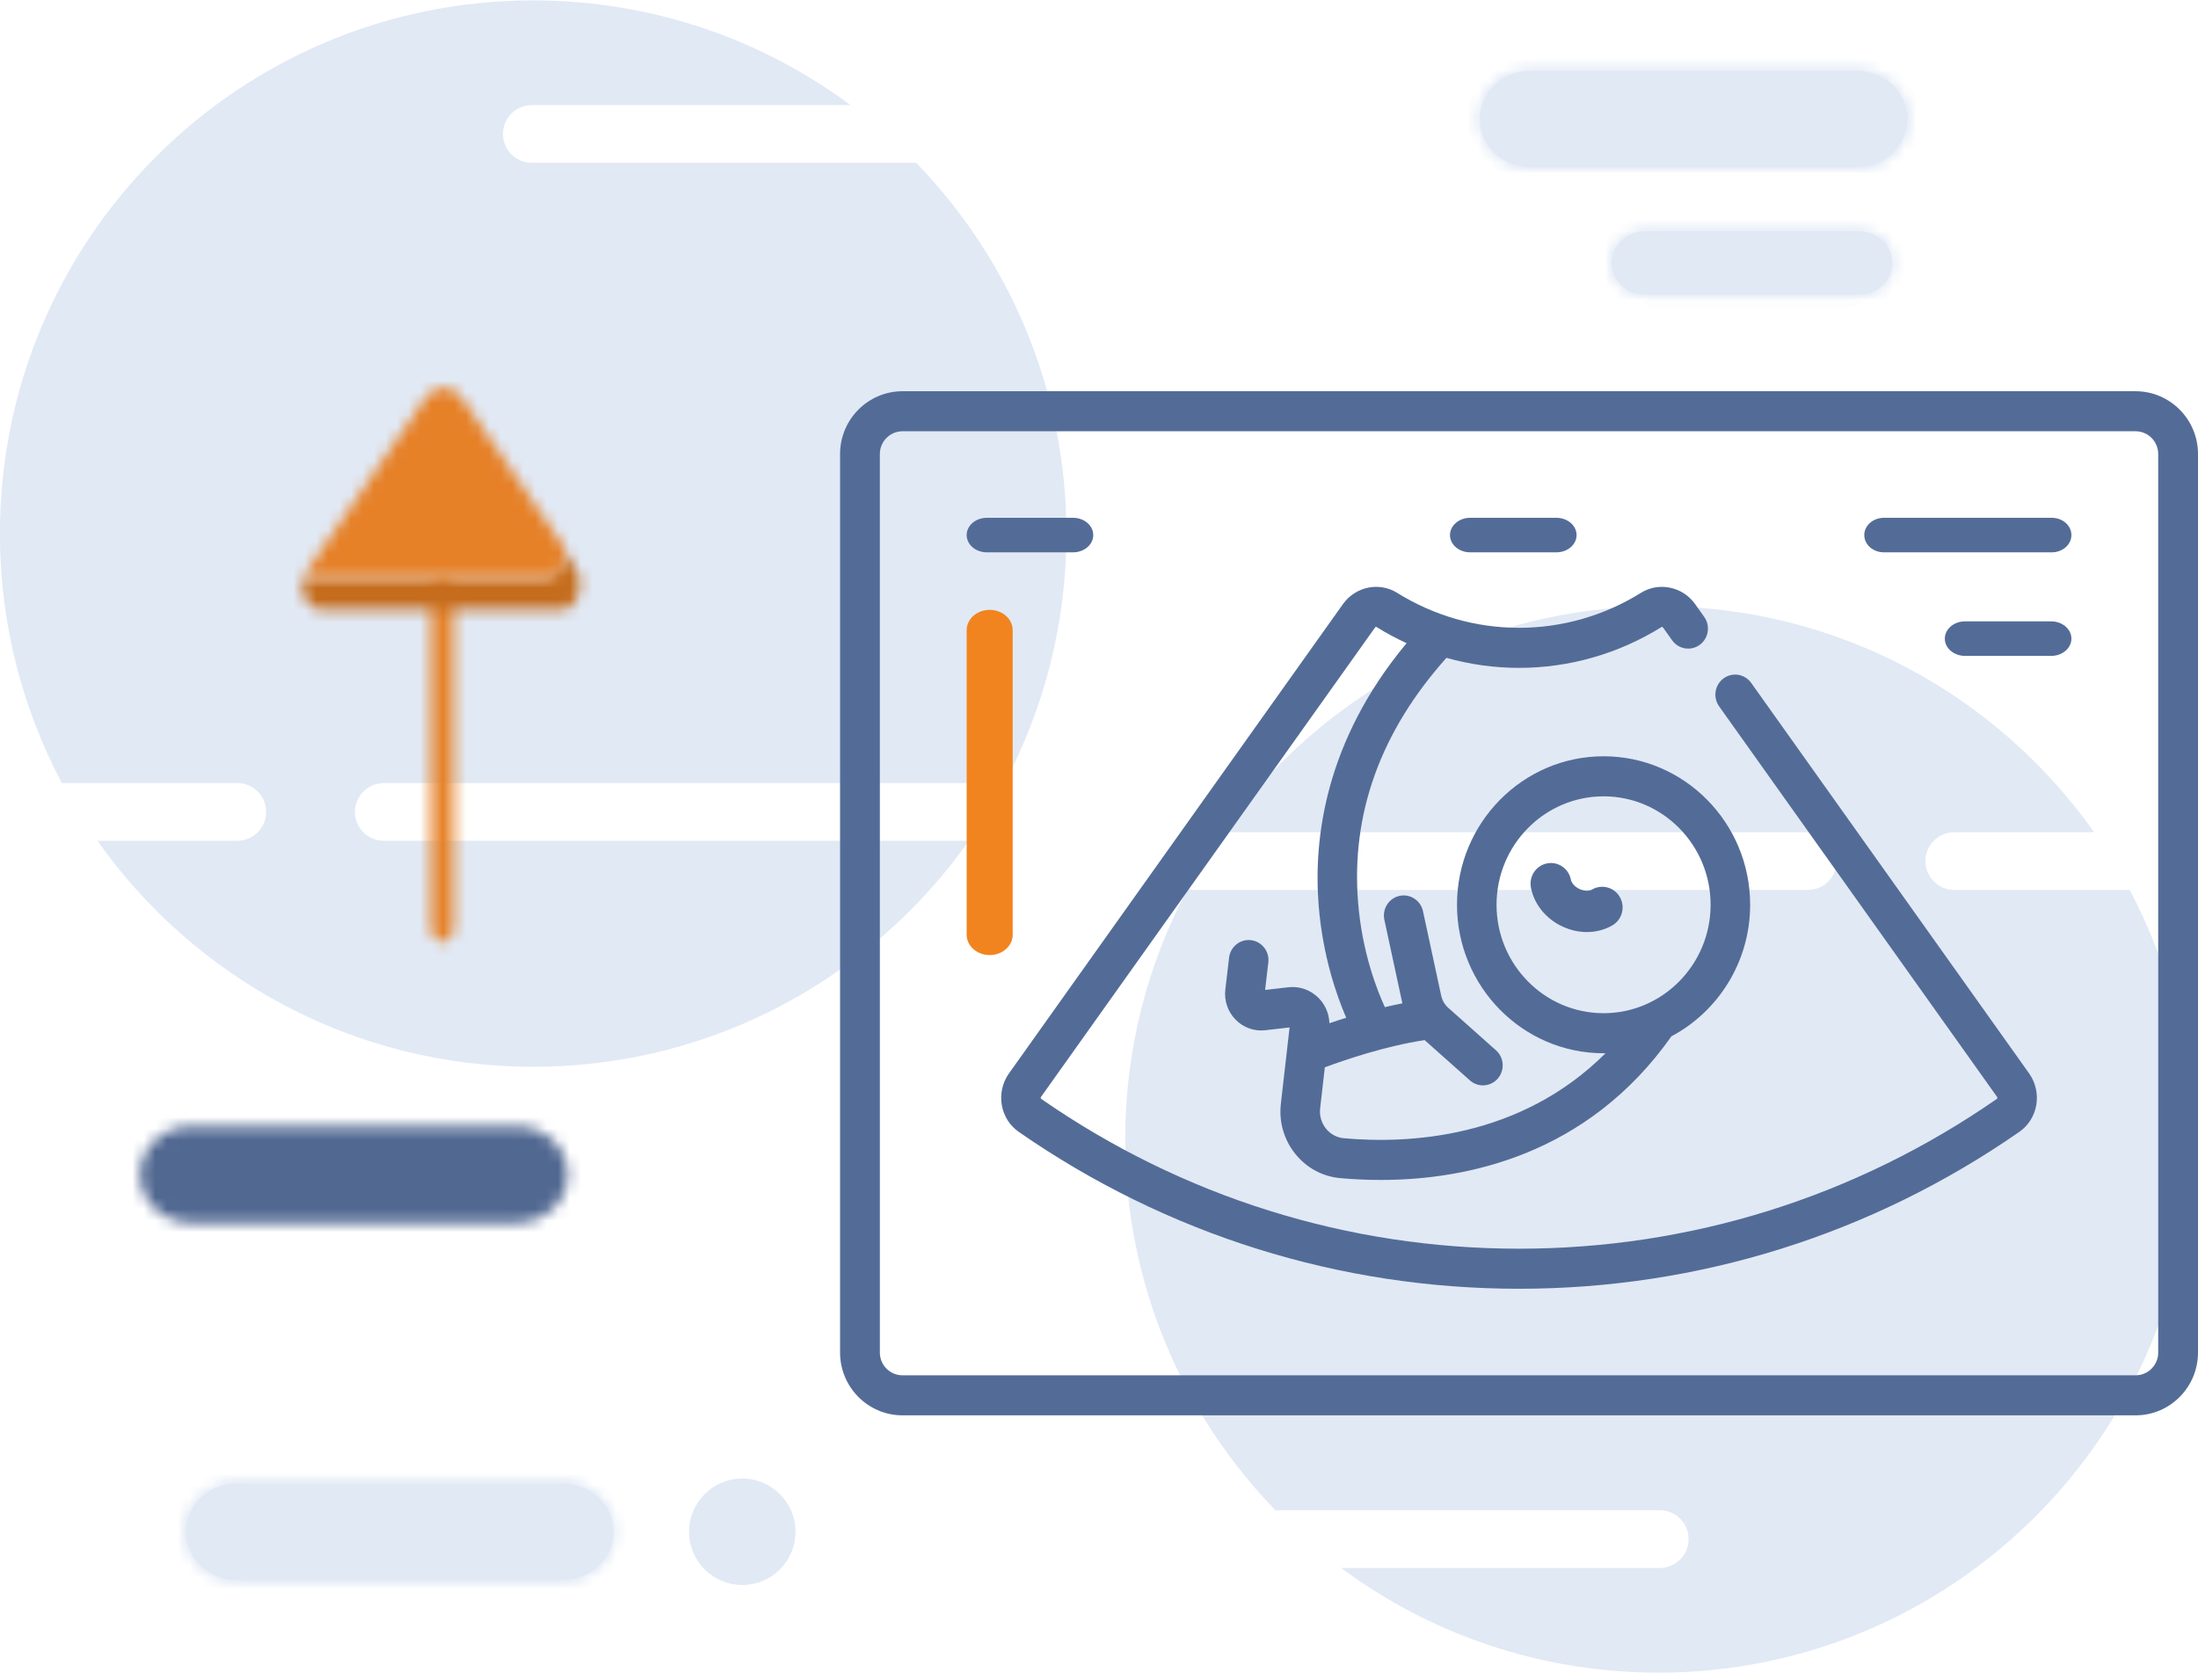 <?xml version="1.0" encoding="UTF-8"?>
<svg width="191px" height="146px" viewBox="0 0 191 146" version="1.1" xmlns="http://www.w3.org/2000/svg" xmlns:xlink="http://www.w3.org/1999/xlink">
    <!-- Generator: Sketch 51.3 (57544) - http://www.bohemiancoding.com/sketch -->
    <title>Group 61@2x</title>
    <desc>Created with Sketch.</desc>
    <defs>
        <path d="M4.587,0.31 C2.15,0.31 0.171,2.19 0.171,4.506 C0.171,6.823 2.15,8.703 4.587,8.703 L32.919,8.703 C35.356,8.703 37.335,6.823 37.335,4.506 C37.335,2.19 35.356,0.31 32.919,0.31 L4.587,0.31 Z" id="path-1"></path>
        <path d="M4.566,0.351 C2.128,0.351 0.149,2.231 0.149,4.547 C0.149,6.864 2.128,8.744 4.566,8.744 L32.898,8.744 C35.336,8.744 37.314,6.864 37.314,4.547 C37.314,2.231 35.336,0.351 32.898,0.351 L4.566,0.351 Z" id="path-3"></path>
        <path d="M5.009,0.581 C2.571,0.581 0.593,2.461 0.593,4.777 C0.593,7.093 2.571,8.973 5.009,8.973 L33.341,8.973 C35.778,8.973 37.756,7.093 37.756,4.777 C37.756,2.461 35.778,0.581 33.341,0.581 L5.009,0.581 Z" id="path-5"></path>
        <path d="M2.94,0.531 C1.339,0.531 0.041,1.765 0.041,3.285 C0.041,4.806 1.339,6.04 2.94,6.04 L21.54,6.04 C23.14,6.04 24.439,4.806 24.439,3.285 C24.439,1.765 23.14,0.531 21.54,0.531 L2.94,0.531 Z" id="path-7"></path>
        <path d="M0.452,1.975 L0.452,30.979 C0.452,31.701 0.895,32.286 1.44,32.286 C1.984,32.286 2.427,31.701 2.427,30.979 L2.427,1.975 C2.427,1.254 1.984,0.668 1.44,0.668 C0.895,0.668 0.452,1.254 0.452,1.975 Z" id="path-9"></path>
        <path d="M21.308,3.708 L0.317,3.708 C0.076,4.965 0.718,6.378 1.77,6.378 L22.888,6.378 C24.204,6.378 24.885,4.164 23.983,2.812 L22.746,0.958 C23.032,2.235 22.383,3.708 21.308,3.708 Z" id="path-11"></path>
        <path d="M10.915,1.077 L0.845,15.792 C0.662,16.058 0.547,16.359 0.485,16.668 L21.566,16.668 C22.645,16.668 23.296,15.226 23.009,13.976 L14.18,1.077 C13.738,0.43 13.143,0.106 12.548,0.106 C11.953,0.106 11.357,0.43 10.915,1.077 Z" id="path-13"></path>
    </defs>
    <g id="Icons" stroke="none" stroke-width="1" fill="none" fill-rule="evenodd">
        <g id="Icons-Clinic-Beauty" transform="translate(-84, -55)">
            <g id="Group-61" transform="translate(83, 54)">
                <g id="Appointment">
                    <g id="Page-1-Copy-2">
                        <g id="Group-3" transform="translate(13, 98.571)">
                            <mask id="mask-2" fill="white">
                                <use xlink:href="#path-1"></use>
                            </mask>
                            <g id="Clip-2"></g>
                            <polygon id="Fill-1" fill="#516891" mask="url(#mask-2)" points="-4.852 13.366 42.356 13.366 42.356 -4.353 -4.852 -4.353"></polygon>
                        </g>
                        <path d="M21.566,138.315 L49.898,138.315 C52.336,138.315 54.314,136.435 54.314,134.119 C54.314,131.802 52.336,129.922 49.898,129.922 L21.566,129.922 C19.128,129.922 17.149,131.802 17.149,134.119 C17.149,136.435 19.128,138.315 21.566,138.315" id="Fill-4" fill="#E1E9F5"></path>
                        <g id="Group-9" transform="translate(17, 129.571)">
                            <mask id="mask-4" fill="white">
                                <use xlink:href="#path-3"></use>
                            </mask>
                            <g id="Clip-7"></g>
                            <polygon id="Fill-6" fill="#E1E9F5" mask="url(#mask-4)" points="-491.021 185 613.861 185 613.861 -467.801 -491.021 -467.801"></polygon>
                            <polygon id="Fill-8" fill="#E1E9F5" mask="url(#mask-4)" points="-4.873 13.407 42.335 13.407 42.335 -4.312 -4.873 -4.312"></polygon>
                        </g>
                        <path d="M134.009,15.545 L162.341,15.545 C164.779,15.545 166.757,13.665 166.757,11.348 C166.757,9.032 164.779,7.152 162.341,7.152 L134.009,7.152 C131.571,7.152 129.593,9.032 129.593,11.348 C129.593,13.665 131.571,15.545 134.009,15.545" id="Fill-10" fill="#E1E9F5"></path>
                        <g id="Group-15" transform="translate(129, 6.571)">
                            <mask id="mask-6" fill="white">
                                <use xlink:href="#path-5"></use>
                            </mask>
                            <g id="Clip-13"></g>
                            <polygon id="Fill-12" fill="#E1E9F5" mask="url(#mask-6)" points="-490.578 185.229 614.305 185.229 614.305 -467.571 -490.578 -467.571"></polygon>
                            <polygon id="Fill-14" fill="#E1E9F5" mask="url(#mask-6)" points="-4.43 13.636 42.779 13.636 42.779 -4.083 -4.43 -4.083"></polygon>
                        </g>
                        <path d="M143.94,26.611 L162.54,26.611 C164.14,26.611 165.439,25.378 165.439,23.857 C165.439,22.335 164.14,21.102 162.54,21.102 L143.94,21.102 C142.34,21.102 141.041,22.335 141.041,23.857 C141.041,25.378 142.34,26.611 143.94,26.611" id="Fill-16" fill="#E1E9F5"></path>
                        <g id="Group-21" transform="translate(141, 20.571)">
                            <mask id="mask-8" fill="white">
                                <use xlink:href="#path-7"></use>
                            </mask>
                            <g id="Clip-19"></g>
                            <polygon id="Fill-18" fill="#E1E9F5" mask="url(#mask-8)" points="-322.409 121.751 402.937 121.751 402.937 -306.807 -322.409 -306.807"></polygon>
                            <polygon id="Fill-20" fill="#E1E9F5" mask="url(#mask-8)" points="-3.256 9.102 27.736 9.102 27.736 -2.53 -3.256 -2.53"></polygon>
                        </g>
                        <g id="Group-28" transform="translate(0, 0.571)" fill="#E1E9F5">
                            <path d="M70.126,133.547 C70.126,136.101 68.056,138.172 65.501,138.172 C62.948,138.172 60.877,136.101 60.877,133.547 C60.877,130.993 62.948,128.922 65.501,128.922 C68.056,128.922 70.126,130.993 70.126,133.547" id="Fill-22"></path>
                            <path d="M21.62,73.497 C23.006,73.497 24.127,72.376 24.127,70.99 C24.127,69.606 23.006,68.483 21.62,68.483 L6.378,68.483 C2.945,62.013 0.993,54.637 0.993,46.799 C0.993,21.209 21.739,0.463 47.33,0.463 C57.663,0.463 67.204,3.848 74.91,9.564 L47.215,9.564 C45.829,9.564 44.708,10.687 44.708,12.071 C44.708,13.456 45.829,14.578 47.215,14.578 L80.616,14.578 C88.691,22.919 93.668,34.275 93.668,46.799 C93.668,54.666 91.701,62.073 88.243,68.563 C88.051,68.515 87.853,68.483 87.646,68.483 L34.348,68.483 C32.962,68.483 31.841,69.606 31.841,70.99 C31.841,72.376 32.962,73.497 34.348,73.497 L85.194,73.497 C76.803,85.374 62.978,93.139 47.33,93.139 C31.682,93.139 17.857,85.374 9.467,73.497 L21.62,73.497 Z" id="Fill-24"></path>
                            <path d="M170.822,72.756 C169.436,72.756 168.315,73.878 168.315,75.263 C168.315,76.647 169.436,77.771 170.822,77.771 L186.064,77.771 C189.497,84.241 191.449,91.617 191.449,99.454 C191.449,125.045 170.703,145.791 145.112,145.791 C134.779,145.791 125.238,142.406 117.532,136.69 L145.227,136.69 C146.613,136.69 147.734,135.566 147.734,134.182 C147.734,132.797 146.613,131.675 145.227,131.675 L111.826,131.675 C103.751,123.335 98.774,111.979 98.774,99.454 C98.774,91.587 100.741,84.18 104.199,77.69 C104.392,77.739 104.589,77.771 104.796,77.771 L158.094,77.771 C159.48,77.771 160.601,76.647 160.601,75.263 C160.601,73.878 159.48,72.756 158.094,72.756 L107.248,72.756 C115.639,60.879 129.464,53.115 145.112,53.115 C160.76,53.115 174.585,60.879 182.975,72.756 L170.822,72.756 Z" id="Fill-26"></path>
                        </g>
                        <g id="Group-31" transform="translate(38, 50.571)">
                            <mask id="mask-10" fill="white">
                                <use xlink:href="#path-9"></use>
                            </mask>
                            <g id="Clip-30"></g>
                            <polygon id="Fill-29" fill="#E68128" mask="url(#mask-10)" points="-0.644 33.792 3.523 33.792 3.523 -0.837 -0.644 -0.837"></polygon>
                        </g>
                        <g id="Group-34" transform="translate(27, 47.571)">
                            <mask id="mask-12" fill="white">
                                <use xlink:href="#path-11"></use>
                            </mask>
                            <g id="Clip-33"></g>
                            <polygon id="Fill-32" fill="#C56C1D" mask="url(#mask-12)" points="-0.831 7.884 25.49 7.884 25.49 -0.547 -0.831 -0.547"></polygon>
                        </g>
                        <g id="Group-37" transform="translate(27, 34.571)">
                            <mask id="mask-14" fill="white">
                                <use xlink:href="#path-13"></use>
                            </mask>
                            <g id="Clip-36"></g>
                            <polygon id="Fill-35" fill="#E68128" mask="url(#mask-14)" points="-0.612 18.174 24.174 18.174 24.174 -1.399 -0.612 -1.399"></polygon>
                        </g>
                    </g>
                </g>
                <g id="ultrasound" transform="translate(74, 35)" fill-rule="nonzero">
                    <path d="M112.577,0 L5.423,0 C2.433,0 0,2.448 0,5.458 L0,83.542 C0,86.552 2.433,89 5.423,89 L112.577,89 C115.567,89 118,86.552 118,83.542 L118,5.458 C118,2.448 115.567,0 112.577,0 Z M114.543,83.543 C114.543,84.634 113.661,85.521 112.577,85.521 L5.423,85.521 C4.339,85.521 3.457,84.634 3.457,83.543 L3.457,5.458 C3.457,4.366 4.339,3.479 5.423,3.479 L112.577,3.479 C113.661,3.479 114.543,4.367 114.543,5.458 L114.543,83.543 Z" id="Shape" fill="#536C97"></path>
                    <path d="M62.247,11 L54.753,11 C53.785,11 53,11.672 53,12.5 C53,13.328 53.785,14 54.753,14 L62.247,14 C63.215,14 64,13.328 64,12.5 C64,11.671 63.215,11 62.247,11 Z" id="Shape" fill="#536C97"></path>
                    <path d="M105.294,11 L90.706,11 C89.764,11 89,11.672 89,12.5 C89,13.328 89.764,14 90.706,14 L105.294,14 C106.236,14 107,13.328 107,12.5 C107,11.671 106.236,11 105.294,11 Z" id="Shape" fill="#536C97"></path>
                    <path d="M105.247,20 L97.753,20 C96.785,20 96,20.672 96,21.5 C96,22.328 96.785,23 97.753,23 L105.247,23 C106.215,23 107,22.328 107,21.5 C107,20.672 106.215,20 105.247,20 Z" id="Shape" fill="#536C97"></path>
                    <path d="M103.326,59.288 L79.174,25.348 C78.619,24.568 77.545,24.391 76.775,24.954 C76.005,25.516 75.831,26.604 76.386,27.384 L100.538,61.324 C100.566,61.364 100.567,61.405 100.562,61.432 C100.554,61.477 100.533,61.491 100.525,61.497 C88.256,70.015 73.897,74.518 59,74.518 C44.103,74.518 29.744,70.015 17.475,61.497 C17.467,61.491 17.446,61.477 17.438,61.432 C17.433,61.405 17.434,61.364 17.462,61.324 L46.487,20.535 C46.525,20.483 46.586,20.472 46.601,20.482 C47.45,21.012 48.328,21.481 49.229,21.895 C42.125,30.427 41.121,38.942 41.591,44.728 C41.947,49.103 43.16,52.546 43.982,54.448 C43.457,54.611 42.969,54.771 42.523,54.923 C42.496,54.104 42.171,53.325 41.589,52.734 C40.891,52.026 39.928,51.685 38.948,51.798 L36.934,52.031 L37.214,49.64 C37.326,48.686 36.653,47.82 35.711,47.706 C34.767,47.593 33.914,48.275 33.802,49.23 L33.478,51.992 C33.364,52.965 33.69,53.921 34.372,54.615 C35.054,55.309 35.995,55.643 36.956,55.532 L39.061,55.289 L38.304,61.916 C38.123,63.497 38.569,65.047 39.559,66.28 C40.539,67.499 41.928,68.247 43.468,68.386 C44.519,68.481 45.702,68.544 46.983,68.544 C54.335,68.544 64.916,66.44 72.244,56.061 C76.305,53.901 79.083,49.589 79.083,44.629 C79.083,37.513 73.369,31.724 66.346,31.724 C59.322,31.724 53.609,37.513 53.609,44.629 C53.609,51.744 59.322,57.533 66.346,57.533 C66.404,57.533 66.461,57.529 66.518,57.529 C59.074,64.963 49.35,65.42 43.773,64.918 C43.164,64.863 42.613,64.566 42.224,64.081 C41.824,63.584 41.644,62.957 41.717,62.316 L42.125,58.756 C43.767,58.144 47.357,56.908 50.797,56.391 L54.728,59.891 C55.055,60.181 55.459,60.324 55.862,60.324 C56.339,60.324 56.814,60.124 57.153,59.732 C57.78,59.01 57.71,57.91 56.997,57.276 L52.853,53.586 C52.538,53.305 52.323,52.937 52.234,52.521 L50.654,45.188 C50.452,44.248 49.536,43.653 48.61,43.858 C47.682,44.063 47.095,44.991 47.297,45.93 L48.862,53.196 C48.349,53.297 47.841,53.407 47.341,53.525 C46.671,52.075 45.369,48.784 45.016,44.442 C44.388,36.721 46.971,29.568 52.691,23.171 C54.737,23.745 56.858,24.042 59,24.042 C63.375,24.042 67.663,22.811 71.399,20.482 C71.415,20.472 71.476,20.483 71.513,20.535 L72.303,21.645 C72.858,22.425 73.932,22.602 74.702,22.039 C75.471,21.477 75.645,20.389 75.091,19.609 L74.301,18.499 C73.219,16.979 71.153,16.548 69.599,17.517 C66.404,19.508 62.739,20.56 59,20.56 C55.261,20.56 51.596,19.508 48.401,17.517 C46.846,16.548 44.781,16.979 43.699,18.499 L14.674,59.288 C14.114,60.075 13.888,61.074 14.053,62.031 C14.218,62.991 14.743,63.821 15.532,64.369 C28.375,73.286 43.406,78 59,78 C74.594,78 89.625,73.287 102.468,64.369 C103.257,63.821 103.782,62.991 103.947,62.031 C104.112,61.074 103.886,60.075 103.326,59.288 Z M66.346,54.052 C61.217,54.052 57.045,49.824 57.045,44.629 C57.045,39.433 61.217,35.206 66.346,35.206 C71.475,35.206 75.647,39.433 75.647,44.629 C75.647,49.824 71.475,54.052 66.346,54.052 Z" id="Shape" fill="#536C97"></path>
                    <path d="M13,19 C11.895,19 11,19.792 11,20.769 L11,47.231 C11,48.208 11.895,49 13,49 C14.105,49 15,48.208 15,47.231 L15,20.769 C15,19.792 14.105,19 13,19 Z" id="Shape" fill="#F1841E"></path>
                    <path d="M20.247,11 L12.753,11 C11.785,11 11,11.672 11,12.5 C11,13.328 11.785,14 12.753,14 L20.247,14 C21.215,14 22,13.328 22,12.5 C22,11.671 21.215,11 20.247,11 Z" id="Shape" fill="#536C97"></path>
                    <path d="M67.766,43.968 C67.28,43.108 66.199,42.81 65.351,43.303 C65.13,43.432 64.705,43.468 64.256,43.26 C63.806,43.052 63.555,42.702 63.506,42.448 C63.317,41.475 62.385,40.842 61.428,41.034 C60.469,41.226 59.845,42.17 60.034,43.143 C60.315,44.594 61.345,45.859 62.786,46.526 C63.469,46.842 64.191,47 64.897,47 C65.68,47 66.444,46.806 67.11,46.419 C67.958,45.926 68.251,44.829 67.766,43.968 Z" id="Shape" fill="#536C97"></path>
                </g>
            </g>
        </g>
    </g>
</svg>